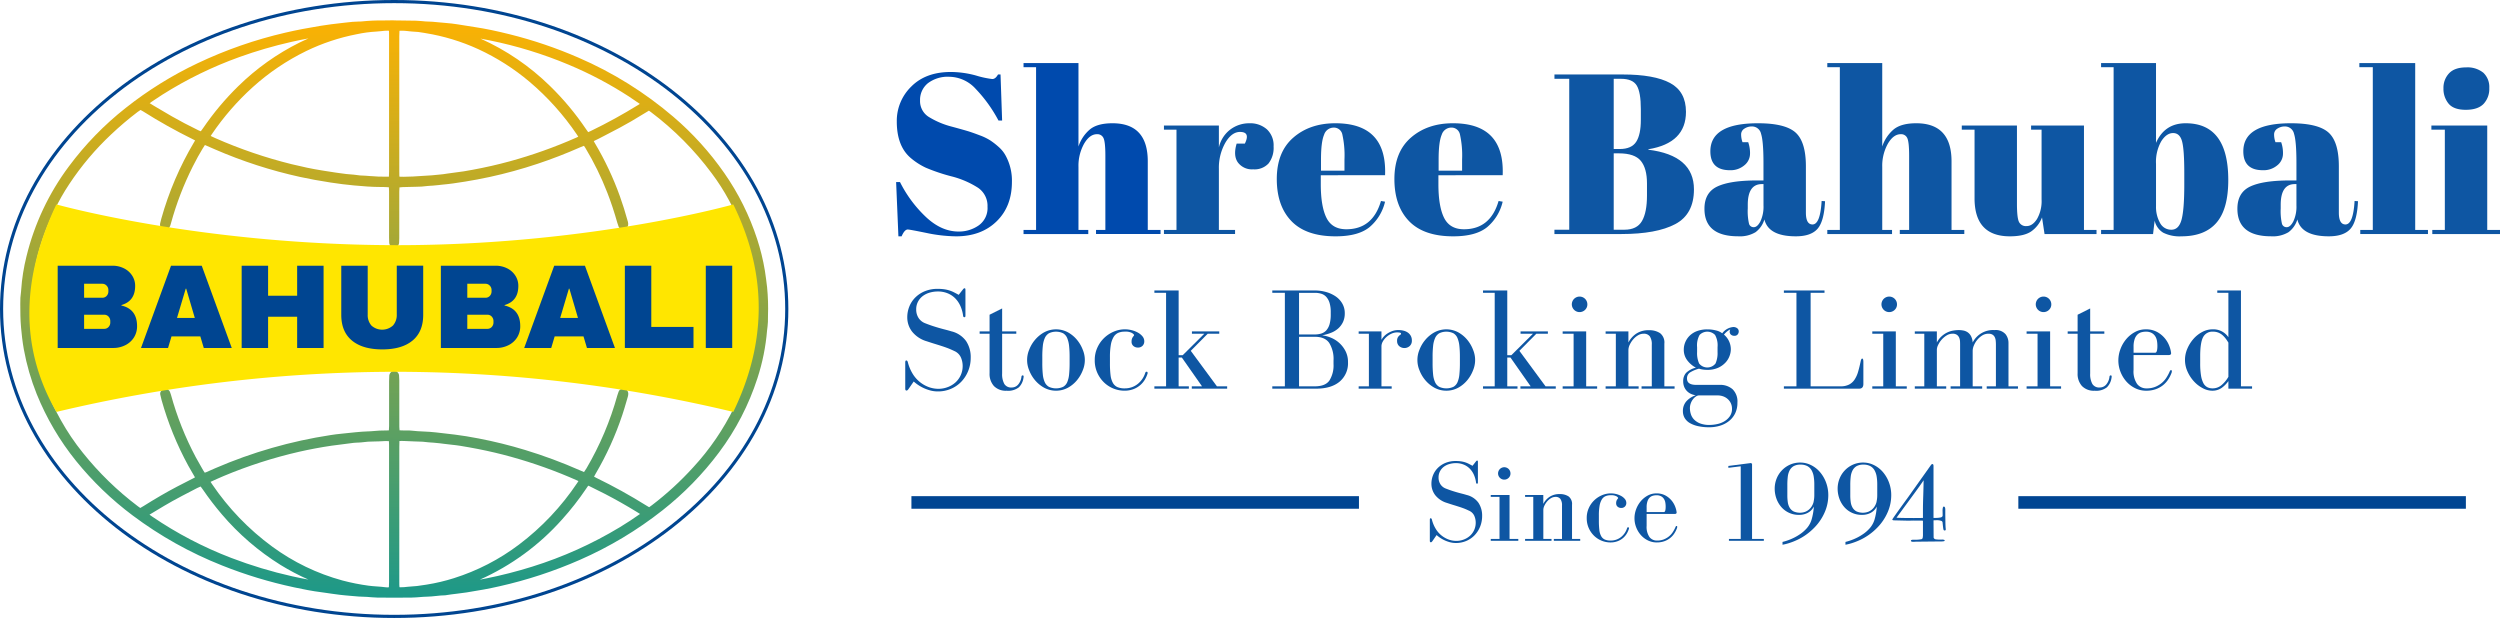 <svg xmlns="http://www.w3.org/2000/svg" xmlns:xlink="http://www.w3.org/1999/xlink" width="794.397" height="196.365" viewBox="0 0 794.397 196.365">
  <defs>
    <clipPath id="clip-path">
      <path id="Path_26400" data-name="Path 26400" d="M114.247,196.318c-.641-.049-1.286-.086-1.92-.192-3.174-.53-6.344-1.085-9.483-1.8a139.5,139.5,0,0,1-19.484-5.874,122.712,122.712,0,0,1-25.326-13.23c-.434-.3-.866-.6-1.282-.925a1.122,1.122,0,0,1-.3-.417.429.429,0,0,1,.021-.326,2.1,2.1,0,0,1,.927-.779c2.363-1.412,4.7-2.865,7.108-4.2,2.609-1.452,5.276-2.8,7.924-4.179.466-.243.959-.436,1.447-.631a.562.562,0,0,1,.643.156c.338.4.649.828.948,1.261a92.2,92.2,0,0,0,5.98,7.812,78.706,78.706,0,0,0,18.429,15.892,72.88,72.88,0,0,0,13.1,6.356c.491.181.974.388,1.448.607.069.032.074.2.109.308-.092.055-.189.16-.276.16h-.008m42.572-.07a.44.44,0,0,1-.257-.184.2.2,0,0,1,.1-.3c.374-.166.746-.34,1.129-.478a74.73,74.73,0,0,0,30.3-20.706,86.565,86.565,0,0,0,7.47-9.542c.164-.243.322-.49.49-.729.629-.9.881-.984,1.9-.492,1.687.816,3.366,1.648,5.03,2.509q5.15,2.668,10.09,5.713c.4.245.8.487,1.187.754.65.45.945.813.049,1.455-2.143,1.537-4.355,2.972-6.606,4.344a127.385,127.385,0,0,1-28.127,12.656,146,146,0,0,1-14.791,3.779c-2.063.419-4.146.746-6.222,1.1-.4.069-.816.078-1.325.122-.044,0-.125.008-.219.008a1.232,1.232,0,0,1-.2-.016m-24.185,1.58c-1.8-.254-3.619-.257-5.424-.5A66.976,66.976,0,0,1,96.1,184.714a81.413,81.413,0,0,1-19.313-20.04c-.232-.337-.453-.684-.664-1.035-.3-.5-.193-.857.382-1.121,1.437-.661,2.875-1.322,4.333-1.933a147.321,147.321,0,0,1,24.227-7.79q5.136-1.168,10.357-1.934c2.318-.344,4.652-.554,6.969-.9.462-.069.935-.067,1.4-.094a10,10,0,0,0,1.053-.057,41.674,41.674,0,0,1,5.614-.329c.762-.022,1.522-.095,2.284-.111a10.719,10.719,0,0,1,1.4.074.762.762,0,0,1,.639.732c.03.467.05.936.052,1.4.006,1.642,0,3.284,0,4.926v17.239q0,10.73,0,21.461c0,.644-.034,1.288-.067,1.931a.857.857,0,0,1-.564.616,2.925,2.925,0,0,1-.891.129,4.816,4.816,0,0,1-.677-.053m4.463,0a.947.947,0,0,1-.944-.869c-.032-.29-.054-.583-.06-.876-.01-.527-.006-1.055-.006-1.583V173.387q0-10.555,0-21.11c0-.644.006-1.29.041-1.934a.959.959,0,0,1,1.017-.987c.525-.03,1.054-.019,1.58,0,1.171.042,2.342.111,3.513.147a32.467,32.467,0,0,1,4.21.275c.461.074.936.053,1.4.093.7.06,1.4.125,2.1.207,1.28.15,2.554.347,3.837.464,1.929.175,3.833.518,5.733.856q5.36.954,10.644,2.291a152.081,152.081,0,0,1,21.293,7.186c.756.318,1.508.647,2.258.978.322.142.64.292.952.455a.732.732,0,0,1,.355,1.026c-.055.1-.111.207-.173.305-.125.2-.251.4-.383.59a81.554,81.554,0,0,1-18.756,19.856,69.028,69.028,0,0,1-21,10.823A60.436,60.436,0,0,1,146,196.971a48.031,48.031,0,0,1-5.93.686c-.467.013-.931.116-1.4.143-.356.021-.713.034-1.07.034-.17,0-.34,0-.51-.01M53.338,171.832a98.248,98.248,0,0,1-17.606-17.137A74.773,74.773,0,0,1,28.659,144.2a77.552,77.552,0,0,1-8.011-20.953c-.507-2.351-.869-4.723-1.156-7.112-.2-1.636-.242-3.272-.34-4.91-.112-1.876-.056-3.746,0-5.622a67.617,67.617,0,0,1,2.76-16.962,83.067,83.067,0,0,1,4.649-11.954A67.382,67.382,0,0,1,31.4,68.128a89.612,89.612,0,0,1,13.479-15.96A102.84,102.84,0,0,1,53.333,45,13.859,13.859,0,0,1,54.5,44.22a.679.679,0,0,1,.674-.017c.312.16.628.318.924.505a169.909,169.909,0,0,0,15.954,8.931c.315.155.623.325.926.5a.679.679,0,0,1,.245.919c-.162.312-.339.616-.52.917A98.9,98.9,0,0,0,62.427,79.993c-.143.506-.258,1.02-.376,1.533a.641.641,0,0,0,.469.66A.631.631,0,0,0,63.155,82a3.554,3.554,0,0,0,.425-1.145,98.146,98.146,0,0,1,6.994-18.183c.981-1.935,2.006-3.847,3.135-5.7.274-.45.556-.9.854-1.331a.813.813,0,0,1,1.084-.286c1.078.462,2.147.942,3.222,1.408a145.626,145.626,0,0,0,26.878,8.709c3.206.7,6.43,1.273,9.674,1.771,2.434.374,4.877.685,7.322.91a89.518,89.518,0,0,0,9.129.5c.586-.006,1.173.028,1.758.071a2.391,2.391,0,0,1,.679.168.642.642,0,0,1,.434.514c.055.523.088,1.051.09,1.577.008,2.522,0,5.044,0,7.566,0,2.4,0,4.81,0,7.215,0,.527.024,1.054.05,1.58a.567.567,0,0,0,.592.519.6.6,0,0,0,.551-.576c.029-.467.051-.936.052-1.4.005-2.229,0-4.458,0-6.687,0-2.7,0-5.4,0-8.094,0-.526.036-1.054.082-1.578a.824.824,0,0,1,.681-.713,10.554,10.554,0,0,1,1.222-.126c1.231-.042,2.462-.065,3.694-.092a30.822,30.822,0,0,0,4.211-.26c.518-.083,1.053-.063,1.579-.107.7-.058,1.4-.132,2.1-.2.35-.036.7-.09,1.048-.12,2.4-.2,4.766-.574,7.138-.954q3.906-.625,7.768-1.467a144.577,144.577,0,0,0,15.074-4.144c4.621-1.533,9.151-3.3,13.606-5.261a13.76,13.76,0,0,1,1.473-.556.575.575,0,0,1,.636.2c.244.328.483.662.694,1.011a93.023,93.023,0,0,1,7.038,14.351c1.238,3.167,2.29,6.4,3.213,9.67.11.393.256.777.4,1.161a.543.543,0,0,0,.615.211.622.622,0,0,0,.468-.474,1.786,1.786,0,0,0-.051-.691c-.748-2.711-1.57-5.4-2.526-8.047a95.837,95.837,0,0,0-7.767-16.526c-.06-.1-.116-.2-.175-.306-.8-1.389-.78-1.445.722-2.2.314-.157.637-.3.95-.459,2.237-1.161,4.482-2.308,6.706-3.495,2.691-1.435,5.312-2.994,7.9-4.6.449-.278.9-.548,1.356-.816a.867.867,0,0,1,.991.021c.242.165.488.326.721.5A96.707,96.707,0,0,1,237.17,64.7a69.982,69.982,0,0,1,5.584,8.739,76.341,76.341,0,0,1,7.932,22.092,73.846,73.846,0,0,1,1.045,8.368c.116,1.816.243,3.627.2,5.446-.021.878-.089,1.756-.141,2.633-.02.352-.064.7-.08,1.053a64.422,64.422,0,0,1-1.987,12.66,78.621,78.621,0,0,1-5.282,14.334,80.19,80.19,0,0,1-13.238,19.4A99.607,99.607,0,0,1,218,171.539c-.325.251-.655.5-1,.718a.916.916,0,0,1-1,.016c-.3-.174-.608-.353-.906-.539a169.515,169.515,0,0,0-15.845-8.767c-.421-.2-.822-.447-1.226-.682a.613.613,0,0,1-.156-.639c.241-.468.473-.942.741-1.394a96.27,96.27,0,0,0,8.41-18.542c.634-1.887,1.162-3.81,1.729-5.718a3.39,3.39,0,0,0,.1-.688.633.633,0,0,0-.539-.6.535.535,0,0,0-.582.288c-.143.382-.283.767-.393,1.16a97.447,97.447,0,0,1-9.91,23.409c-.3.5-.637.98-.976,1.457a.678.678,0,0,1-.787.23c-.544-.217-1.087-.438-1.623-.676a152.985,152.985,0,0,0-17.3-6.414,142.806,142.806,0,0,0-14.662-3.63c-2.472-.475-4.956-.893-7.458-1.206-2.034-.255-4.074-.463-6.107-.711-2.509-.305-5.037-.233-7.542-.54A14.086,14.086,0,0,0,139.2,148c-.289,0-.577,0-.865,0-.469-.011-.938-.023-1.406-.052a.8.8,0,0,1-.731-.649,12.35,12.35,0,0,1-.106-1.4c-.013-1.583-.005-3.167-.005-4.751q0-5.015,0-10.03c0-.526-.035-1.053-.08-1.577a.543.543,0,0,0-.809-.37.677.677,0,0,0-.29.4c-.05.582-.065,1.17-.066,1.755q-.007,7.126-.006,14.253c0,.584-.047,1.168-.093,1.751a.754.754,0,0,1-.58.591,5.076,5.076,0,0,1-.7.068,48.923,48.923,0,0,0-5.269.256c-.465.051-.937.053-1.406.068-1.172.037-2.337.15-3.505.253-1.577.138-3.145.345-4.72.491-1.049.1-2.1.238-3.137.4A147.183,147.183,0,0,0,79.039,159.91c-.967.42-1.93.853-2.9,1.271a8.691,8.691,0,0,1-.827.29.6.6,0,0,1-.642-.186,6.439,6.439,0,0,1-.711-1c-.82-1.421-1.649-2.839-2.426-4.285a97.5,97.5,0,0,1-7.972-20.053,5.948,5.948,0,0,0-.282-.824c-.184-.414-.747-.359-1.06-.083a.4.4,0,0,0-.125.309c.12.572.247,1.143.405,1.7a98.6,98.6,0,0,0,8.39,20.639c.647,1.183,1.352,2.333,2.019,3.505a3.088,3.088,0,0,1,.336.8.563.563,0,0,1-.151.468,4.882,4.882,0,0,1-.88.564c-1.771.914-3.557,1.8-5.321,2.726-3.636,1.909-7.169,4-10.645,6.182-.76.478-1.141.716-1.488.716-.372,0-.706-.273-1.423-.82M195.622,51.863a86.162,86.162,0,0,0-11.371-13.618A73.745,73.745,0,0,0,158.5,21.787c-.6-.224-1.192-.478-1.778-.739a.345.345,0,0,1-.109-.3c.016-.084.143-.147.248-.245.73.089,1.49.144,2.236.279,2.305.414,4.611.833,6.906,1.3a133.678,133.678,0,0,1,25.325,7.8,121.359,121.359,0,0,1,19.263,10.166c1.18.767,2.335,1.572,3.492,2.372a2.76,2.76,0,0,1,.64.591c.081.108.044.332.009.491a.521.521,0,0,1-.217.263c-.335.236-.675.468-1.024.683A167.613,167.613,0,0,1,198.7,52.58c-.053.026-.107.048-.16.073a4.625,4.625,0,0,1-1.545.6c-.444,0-.707-.4-1.373-1.388M73.979,52.982a7.2,7.2,0,0,1-1.141-.44c-2.9-1.408-5.756-2.9-8.552-4.5-2.034-1.164-4.042-2.371-6.058-3.566-.453-.269-.9-.556-1.33-.855-.571-.393-.56-.792.032-1.244q.489-.373,1-.715c1.12-.748,2.234-1.508,3.372-2.23A125.541,125.541,0,0,1,85.882,27.428a141.541,141.541,0,0,1,16.678-4.868c3.08-.705,6.191-1.266,9.308-1.785.75-.125,1.506-.217,2.262-.294.137-.014.289.113.434.175-.061.148-.076.312-.151.346-.477.218-.959.427-1.452.6a68.735,68.735,0,0,0-7.107,3.028A75.1,75.1,0,0,0,86.6,38.34,86.643,86.643,0,0,0,75.555,51.525c-.3.434-.613.856-.936,1.271a.561.561,0,0,1-.453.214.689.689,0,0,1-.188-.027m63.538,14.4c-1.112-.03-1.366-.258-1.411-1.322-.025-.585-.018-1.172-.018-1.759q0-10.554,0-21.109,0-10.73,0-21.461c0-.644.025-1.289.071-1.931a.88.88,0,0,1,.808-.792,15.032,15.032,0,0,1,2.983.1,12.162,12.162,0,0,0,1.4.148,26.441,26.441,0,0,1,4.187.49,66.2,66.2,0,0,1,17.1,5.2,72.574,72.574,0,0,1,16.422,10.442,83.491,83.491,0,0,1,15.342,17.1c1.057,1.549.9,1.7-.666,2.394a152.006,152.006,0,0,1-21.337,7.593q-5.853,1.594-11.817,2.686c-1.84.337-3.684.679-5.552.87-1.28.131-2.551.358-3.826.538-.29.041-.583.064-.874.093l-2.622.258c-.058.005-.116.018-.175.021-2.988.14-5.968.464-8.963.464q-.523,0-1.047-.014m-9.4-.189c-.641-.065-1.283-.12-1.927-.145a19.8,19.8,0,0,1-3.15-.269,3.4,3.4,0,0,0-.523-.061c-1.935-.085-3.841-.4-5.756-.665-1.566-.216-3.122-.482-4.683-.733-3.183-.511-6.329-1.193-9.455-1.961a148.965,148.965,0,0,1-24.409-8.336q-.884-.388-1.746-.826a.66.66,0,0,1-.333-1.009c.174-.305.355-.607.553-.9a83.519,83.519,0,0,1,13.123-15.09A73.828,73.828,0,0,1,107.088,25.53a66.141,66.141,0,0,1,16.291-5.418,40.749,40.749,0,0,1,6.436-.863c.817-.026,1.631-.171,2.448-.241a12.244,12.244,0,0,1,1.23-.028c.99.014,1.286.285,1.325,1.221.02.468.017.938.017,1.407q0,2.726,0,5.452V43.239q0,10.727,0,21.454c0,.644-.027,1.289-.063,1.932a.85.85,0,0,1-.681.709,2.722,2.722,0,0,1-.349.037c-.39,0-.78,0-1.17,0a44.209,44.209,0,0,1-4.452-.176M125.251,18.04a3.862,3.862,0,0,1-.527.029,47.231,47.231,0,0,0-5.781.469c-2.268.242-4.535.537-6.792.9-3.7.6-7.383,1.293-11.035,2.144a135.689,135.689,0,0,0-27.67,9.638A117.036,117.036,0,0,0,50.781,45.3,96.44,96.44,0,0,0,32.92,63.665,77.693,77.693,0,0,0,19.582,91.941a60.089,60.089,0,0,0-1.639,10.4,5.954,5.954,0,0,1-.065.7,21.926,21.926,0,0,0-.225,3.859c0,2.462.021,4.918.245,7.379.208,2.279.462,4.551.869,6.8A72.278,72.278,0,0,0,22.8,135.068a82.581,82.581,0,0,0,12.352,21,99.212,99.212,0,0,0,17.829,17.163,121.243,121.243,0,0,0,28.166,15.75,139.889,139.889,0,0,0,22.679,6.889c2.919.626,5.85,1.214,8.819,1.578.988.121,1.97.292,2.957.422,1.452.191,2.9.418,4.36.536,2.278.185,4.55.468,6.84.479.351,0,.7.061,1.052.084.818.053,1.638.14,2.457.144q5.191.024,10.382,0c.644,0,1.288-.054,1.932-.094,1.053-.066,2.105-.191,3.159-.2,1.94-.02,3.847-.427,5.786-.439,2.253-.382,4.532-.569,6.791-.917,3.476-.536,6.934-1.16,10.359-1.94a138.43,138.43,0,0,0,25.346-8.331A118.879,118.879,0,0,0,220.1,171.582a97.034,97.034,0,0,0,17.773-18.2,79.417,79.417,0,0,0,12.071-23.322,65.644,65.644,0,0,0,3.01-14.954c.026-.351.093-.7.128-1.047.052-.525.129-1.05.133-1.576a85.328,85.328,0,0,0-.254-10.9c-.21-1.745-.415-3.486-.7-5.222a67.979,67.979,0,0,0-2.421-9.89,78.757,78.757,0,0,0-10.312-20.7,93.249,93.249,0,0,0-16.019-17.692,117.47,117.47,0,0,0-29.9-18.634A137.125,137.125,0,0,0,172,22.094c-3.635-.913-7.3-1.726-11.008-2.283-1.911-.287-3.814-.627-5.726-.91-1.159-.171-2.323-.322-3.491-.4-2.1-.147-4.2-.465-6.311-.476-.351,0-.7-.067-1.051-.094-.7-.053-1.4-.128-2.1-.141-2.287-.044-4.575-.063-7.018-.093-3.244.1-6.651-.073-10.039.346" transform="translate(-17.654 -17.694)" fill="none"/>
    </clipPath>
    <linearGradient id="linear-gradient" x1="-0.036" y1="1.047" x2="-0.034" y2="1.047" gradientUnits="objectBoundingBox">
      <stop offset="0" stop-color="#18988b"/>
      <stop offset="1" stop-color="#ffb200"/>
    </linearGradient>
    <clipPath id="clip-path-2">
      <path id="Path_26405" data-name="Path 26405" d="M102.026,192.313a139.206,139.206,0,0,1-19.344-5.831,122.3,122.3,0,0,1-25.12-13.121c-.258-.177-.575-.4-.9-.636.022-.013.163-.094.212-.124q.933-.557,1.863-1.12c1.7-1.027,3.461-2.089,5.219-3.067,1.96-1.091,3.995-2.144,5.962-3.161q.971-.5,1.938-1.006c.333-.173.688-.321,1.063-.472.213.268.435.572.686.937a92.545,92.545,0,0,0,6.045,7.9A80.1,80.1,0,0,0,98.313,188.7a73.778,73.778,0,0,0,8.852,4.653c-1.786-.327-3.465-.661-5.14-1.04m85.778-18.1a88.017,88.017,0,0,0,7.557-9.653l.189-.283c.1-.145.192-.29.292-.433.121-.173.2-.275.253-.334a3.93,3.93,0,0,1,.389.168c1.926.932,3.516,1.726,5.006,2.5,3.276,1.7,6.65,3.608,10.027,5.678l.119.074c.317.194.618.378.907.573-1.923,1.373-4.018,2.747-6.4,4.2a127.03,127.03,0,0,1-27.907,12.556,143.8,143.8,0,0,1-14.689,3.753c-.63.128-1.269.248-1.908.364A77.022,77.022,0,0,0,187.8,174.217M131.735,195.8c-.949-.134-1.9-.2-2.822-.266-.861-.06-1.751-.122-2.607-.24a67.018,67.018,0,0,1-8.312-1.65A67.834,67.834,0,0,1,95.65,182.864a80.849,80.849,0,0,1-19.076-19.8c-.169-.246-.336-.5-.5-.767,1.346-.619,2.733-1.254,4.111-1.83a147.033,147.033,0,0,1,24.062-7.737c3.3-.751,6.762-1.4,10.283-1.92,1.135-.168,2.3-.307,3.427-.442,1.16-.138,2.36-.282,3.543-.459a8.269,8.269,0,0,1,.887-.065c.142-.006.284-.012.425-.02.108-.006.216-.008.325-.01a5.6,5.6,0,0,0,.836-.058,29.636,29.636,0,0,1,4.3-.289c.393-.008.786-.015,1.179-.027.375-.011.748-.033,1.109-.055.4-.025.784-.048,1.166-.056h.147c.264,0,.553.015.878.045.025.423.037.807.039,1.169q.007,1.808,0,3.617v23.385q0,8.31,0,16.619c0,.538-.025,1.088-.053,1.626a2.054,2.054,0,0,1-.467.049,3.8,3.8,0,0,1-.538-.043m4.372-.013c-.029-.272-.047-.522-.051-.763-.008-.4-.007-.807-.006-1.211V167.422q0-8.092,0-16.184c0-.6,0-1.251.039-1.88a.313.313,0,0,1,0-.033.663.663,0,0,1,.071-.007c.2-.012.412-.017.649-.017.3,0,.606.009.839.017.528.019,1.055.044,1.582.068.633.029,1.288.06,1.937.08l.585.016a26.342,26.342,0,0,1,3.5.246,7.684,7.684,0,0,0,.978.077c.176.006.342.012.5.026.573.049,1.325.116,2.068.2.468.055.935.116,1.4.178.8.105,1.631.214,2.46.289,1.843.168,3.714.5,5.523.823l.125.022c3.632.647,7.189,1.412,10.571,2.276a151.748,151.748,0,0,1,21.153,7.138c.772.325,1.531.657,2.242.97.251.111.48.219.7.327l-.006.009c-.119.19-.24.378-.365.563a80.977,80.977,0,0,1-18.525,19.615,68.4,68.4,0,0,1-20.692,10.669,59.279,59.279,0,0,1-8.566,2.028l-.49.076a42.489,42.489,0,0,1-5.315.6,8.328,8.328,0,0,0-.86.082c-.2.027-.391.052-.569.062-.378.022-.709.032-1.011.032-.154,0-.307,0-.461-.009M53.036,170.1l-.131-.1a97.761,97.761,0,0,1-17.428-16.962,73.513,73.513,0,0,1-6.979-10.35A76.054,76.054,0,0,1,20.588,122c-.452-2.1-.825-4.394-1.142-7.021-.141-1.171-.2-2.382-.263-3.551-.023-.433-.045-.866-.071-1.3-.108-1.791-.055-3.63-.006-5.411l0-.123a66.153,66.153,0,0,1,2.721-16.711,80.629,80.629,0,0,1,4.6-11.809A66.1,66.1,0,0,1,31.2,67.64,89.071,89.071,0,0,1,44.529,51.858a102.614,102.614,0,0,1,8.369-7.1c.271-.205.575-.412.926-.631.248.127.483.249.695.383A171.756,171.756,0,0,0,70.568,53.5c.186.091.377.192.589.311-.12.218-.244.428-.355.613A100.445,100.445,0,0,0,60.423,78.68c-.139.492-.252.986-.361,1.465l-.027.119A1.635,1.635,0,0,0,61.174,82.1a1.521,1.521,0,0,0,.463.071,1.612,1.612,0,0,0,1.3-.639,3.727,3.727,0,0,0,.517-1.257c.017-.064.033-.128.052-.192a97.657,97.657,0,0,1,6.921-18c1.133-2.234,2.117-4.024,3.1-5.633.283-.463.524-.842.759-1.187.586.251,1.17.508,1.754.765q.7.306,1.395.61a147.3,147.3,0,0,0,27.062,8.768c3,.655,6.185,1.238,9.736,1.783,2.6.4,5.018.7,7.383.918,2.762.254,5.708.5,8.684.5.182,0,.365,0,.547,0h.126c.523,0,1.053.033,1.549.069a1.066,1.066,0,0,1,.213.043c.038.427.058.836.059,1.22q.01,2.785,0,5.569v4.128q0,2.542,0,5.082c0,.517.021,1.025.051,1.629a1.573,1.573,0,0,0,1.558,1.472c.035,0,.07,0,.1,0a1.592,1.592,0,0,0,1.481-1.514c.025-.4.053-.923.054-1.464q.006-2.467,0-4.934v-3.87q0-2.988,0-5.976c0-.388.021-.8.064-1.326a8.976,8.976,0,0,1,.952-.093c.977-.033,1.974-.055,2.938-.076l1.209-.026a28.063,28.063,0,0,0,3.882-.262,7.1,7.1,0,0,1,.851-.064c.211-.007.428-.016.653-.034.633-.053,1.271-.118,1.887-.181l.229-.023c.16-.016.319-.036.478-.056.184-.023.368-.047.553-.062,2.339-.2,4.556-.539,7.212-.963,2.5-.4,5.135-.9,7.821-1.476a146.316,146.316,0,0,0,15.178-4.173c4.5-1.492,9.105-3.273,13.693-5.3.381-.167.738-.307,1.086-.425.158.218.315.447.457.681a92.556,92.556,0,0,1,6.962,14.2c1.163,2.976,2.2,6.109,3.182,9.577.112.4.252.776.387,1.142l.035.094a1.54,1.54,0,0,0,1.884.81,1.592,1.592,0,0,0,1.131-1.286,2.757,2.757,0,0,0-.078-1.091c-.836-3.026-1.67-5.683-2.55-8.121a97.274,97.274,0,0,0-7.848-16.7c-.034-.057-.066-.114-.1-.172l-.068-.12c-.081-.141-.194-.338-.279-.5.179-.1.415-.218.581-.3.132-.066.266-.129.4-.191.189-.089.379-.179.564-.274q.893-.464,1.788-.925c1.618-.836,3.291-1.7,4.928-2.575,2.368-1.263,4.9-2.735,7.961-4.632.392-.243.819-.5,1.3-.785l.115.078c.182.123.354.239.512.359A96.293,96.293,0,0,1,235.323,64.25a68.371,68.371,0,0,1,5.505,8.613,75.122,75.122,0,0,1,7.833,21.8,72.674,72.674,0,0,1,1.031,8.255l.021.326c.106,1.656.217,3.367.177,5.033-.015.631-.056,1.283-.1,1.913q-.021.342-.042.684c-.009.151-.023.3-.036.453-.018.2-.036.408-.046.612a63.248,63.248,0,0,1-1.959,12.463,77.58,77.58,0,0,1-5.217,14.151,78.965,78.965,0,0,1-13.077,19.155,98,98,0,0,1-13.074,12c-.243.188-.561.429-.9.65-.3-.17-.588-.342-.862-.513a171.381,171.381,0,0,0-15.938-8.818c-.236-.114-.47-.245-.711-.385.163-.32.322-.625.5-.918a97.812,97.812,0,0,0,8.5-18.734c.468-1.4.884-2.824,1.286-4.206q.225-.773.454-1.546a4.048,4.048,0,0,0,.136-.858l0-.035a1.611,1.611,0,0,0-1.309-1.657,1.463,1.463,0,0,0-.326-.036,1.528,1.528,0,0,0-1.423.948c-.137.366-.294.794-.419,1.241a96.963,96.963,0,0,1-9.808,23.17c-.233.394-.5.774-.774,1.168-.416-.167-.881-.358-1.342-.563a154.539,154.539,0,0,0-17.41-6.456,144.346,144.346,0,0,0-14.765-3.655c-2.755-.53-5.215-.928-7.522-1.217-1.1-.138-2.225-.265-3.31-.387-.934-.105-1.868-.211-2.8-.324-1.29-.157-2.587-.217-3.841-.275-1.221-.056-2.483-.115-3.7-.264a12.414,12.414,0,0,0-1.526-.075l-.74,0c-.156,0-.313,0-.469,0-.411-.01-.8-.02-1.192-.04a10.446,10.446,0,0,1-.072-1.064c-.009-1.152-.008-2.327-.007-3.463v-3.827q0-3.743,0-7.485c0-.611-.045-1.207-.083-1.66a1.536,1.536,0,0,0-1.548-1.366,1.435,1.435,0,0,0-.846.27,1.642,1.642,0,0,0-.7,1.126c-.047.55-.069,1.135-.07,1.838q0,3.088,0,6.176,0,4.039,0,8.077c0,.458-.031.926-.067,1.386a2.56,2.56,0,0,1-.31.024,49.753,49.753,0,0,0-5.368.262c-.331.036-.677.045-1.042.054l-.288.008c-1.062.033-2.123.128-3.149.219l-.412.037c-.848.075-1.7.169-2.528.261-.721.08-1.467.163-2.2.231-.962.089-2.009.222-3.2.406A148.866,148.866,0,0,0,77.6,157.951q-.653.284-1.3.572c-.53.234-1.059.468-1.591.7-.146.063-.306.118-.475.173a5.45,5.45,0,0,1-.44-.651l-.351-.607c-.689-1.192-1.4-2.424-2.061-3.65a97.028,97.028,0,0,1-7.889-19.847,7.015,7.015,0,0,0-.332-.963,1.515,1.515,0,0,0-1.41-.895,1.883,1.883,0,0,0-1.229.468,1.374,1.374,0,0,0-.442,1.266c.111.53.247,1.154.421,1.771a100.063,100.063,0,0,0,8.475,20.848c.4.726.818,1.445,1.226,2.141.269.459.538.917.8,1.379.044.078.082.15.114.218-.118.075-.25.15-.4.227q-1.083.558-2.17,1.108c-1.036.527-2.108,1.071-3.158,1.622-3.33,1.749-6.834,3.784-10.712,6.221a8.984,8.984,0,0,1-.94.549,7.713,7.713,0,0,1-.7-.5M195.455,50.326l-.043-.064a87.511,87.511,0,0,0-11.5-13.776,75.809,75.809,0,0,0-22.077-15.035c.978.184,1.952.372,2.93.569A133.3,133.3,0,0,1,189.9,29.76,120.963,120.963,0,0,1,209,39.843c1.039.676,2.082,1.4,3.091,2.095l.375.259c-.173.117-.356.238-.544.354-4.864,3-9.809,5.717-14.7,8.089l-.054.024-.1.048-.2.1c-.293.141-.615.3-.8.366-.144-.17-.377-.514-.6-.848M72.237,50.6c-3.077-1.495-5.855-2.955-8.493-4.464-1.584-.907-3.184-1.858-4.73-2.777L57.7,42.579c-.313-.186-.633-.388-.971-.613.237-.175.477-.344.719-.505l.794-.532c.836-.561,1.7-1.141,2.559-1.686A125.167,125.167,0,0,1,85.184,27.331,141.422,141.422,0,0,1,101.743,22.5c1.849-.423,3.706-.792,5.431-1.109q-1.411.622-2.8,1.308A76.466,76.466,0,0,0,84.863,36.583,87.979,87.979,0,0,0,73.689,49.92c-.205.3-.436.617-.717.984a6.21,6.21,0,0,1-.735-.3M136.5,65.346a3.574,3.574,0,0,1-.409-.03,3.084,3.084,0,0,1-.028-.333c-.02-.46-.019-.918-.018-1.4V37.371q0-8.336,0-16.673c0-.57.021-1.152.059-1.732.238-.017.488-.026.743-.026a16.676,16.676,0,0,1,1.941.13c.13.015.26.034.389.052a7.994,7.994,0,0,0,1.123.1,21.41,21.41,0,0,1,3.47.386l.558.092a65.486,65.486,0,0,1,16.838,5.117,71.913,71.913,0,0,1,16.2,10.3,82.967,82.967,0,0,1,15.158,16.891c.2.29.32.485.394.616-.2.1-.476.225-.637.3a151.568,151.568,0,0,1-21.2,7.542c-3.838,1.046-7.786,1.943-11.734,2.667l-.124.023c-1.752.321-3.563.653-5.349.836-.881.09-1.761.225-2.611.355-.418.064-.835.129-1.253.188-.2.028-.407.048-.625.068l-2.83.278c-.04,0-.08.009-.12.015l-.02,0c-1.086.051-2.183.127-3.244.2-1.857.129-3.777.261-5.654.261h0c-.348,0-.692,0-1.021-.013m-9.326-.184c-.54-.055-1.255-.121-1.989-.149L124.87,65a16.772,16.772,0,0,1-2.673-.239,4.528,4.528,0,0,0-.676-.08c-1.527-.067-3.085-.29-4.593-.5q-.535-.077-1.07-.151c-1.178-.162-2.376-.357-3.534-.546L111.2,63.3c-2.836-.455-5.9-1.091-9.375-1.945a148.634,148.634,0,0,1-24.245-8.28c-.492-.217-.983-.446-1.46-.684.128-.215.244-.4.358-.566A82.992,82.992,0,0,1,89.442,36.912a73.231,73.231,0,0,1,17.043-11.518,65.381,65.381,0,0,1,16.045-5.336,39.72,39.72,0,0,1,6.278-.845c.544-.018,1.074-.082,1.587-.143.316-.039.615-.075.914-.1.222-.019.469-.028.775-.028.118,0,.237,0,.355,0a2.343,2.343,0,0,1,.317.021,2.111,2.111,0,0,1,.021.241c.017.384.017.769.017,1.176v.189q0,2,0,4.009V46.987q0,8.334,0,16.667c0,.491-.016,1.026-.05,1.671a.37.37,0,0,1-.047,0q-.586,0-1.17,0a43.156,43.156,0,0,1-4.346-.171m7.041-49.51c-1.014.031-2.026.036-3.1.04a59.184,59.184,0,0,0-7.032.313,2.738,2.738,0,0,1-.345.022H123.7l-.309,0a37.389,37.389,0,0,0-4.352.336c-.414.049-.829.1-1.243.141-2.382.254-4.684.559-6.845.907-4,.643-7.632,1.349-11.1,2.157a137.392,137.392,0,0,0-27.874,9.709,118.666,118.666,0,0,0-22.855,14.2A97.988,97.988,0,0,0,31.073,62.032a79.122,79.122,0,0,0-13.5,28.639A60.586,60.586,0,0,0,15.9,101.245l0,.064a4.56,4.56,0,0,1-.047.518,22.315,22.315,0,0,0-.241,3.943v.091c0,2.37.015,4.9.25,7.472.174,1.9.431,4.408.88,6.882A73.63,73.63,0,0,0,20.83,134.4a84.052,84.052,0,0,0,12.5,21.252A100.831,100.831,0,0,0,51.338,172.99a122.885,122.885,0,0,0,28.4,15.881,141.574,141.574,0,0,0,22.842,6.938c2.828.607,5.865,1.22,8.907,1.593.528.064,1.07.146,1.594.225.451.068.9.136,1.354.2.355.046.709.1,1.064.144,1.09.151,2.217.306,3.345.4.6.049,1.2.1,1.8.16,1.665.154,3.387.313,5.114.322.165,0,.349.02.545.041.149.016.3.031.447.041.231.015.462.033.692.051.593.046,1.2.093,1.826.1q2.4.011,4.807.01,2.791,0,5.583-.009c.557,0,1.108-.038,1.64-.073l.352-.023c.367-.023.734-.053,1.1-.083.694-.057,1.35-.11,2.007-.117,1.011-.01,2.006-.12,2.967-.226a27.686,27.686,0,0,1,2.815-.214h.081l.08-.013c1.21-.205,2.459-.356,3.668-.5,1.017-.124,2.069-.251,3.108-.411,3.854-.594,7.266-1.233,10.429-1.954a140.082,140.082,0,0,0,25.528-8.393,120.493,120.493,0,0,0,26.249-15.736,98.587,98.587,0,0,0,17.955-18.393,80.838,80.838,0,0,0,12.22-23.616,66.242,66.242,0,0,0,3.054-15.181c.012-.164.037-.337.062-.521.024-.167.047-.335.063-.5.013-.128.027-.255.041-.383a12.256,12.256,0,0,0,.1-1.284c0-.649.014-1.3.023-1.945a67.988,67.988,0,0,0-.284-9.077l-.035-.287c-.2-1.63-.4-3.315-.668-4.976a68.51,68.51,0,0,0-2.456-10.036,80.2,80.2,0,0,0-10.44-20.968,94.816,94.816,0,0,0-16.19-17.883,119.132,119.132,0,0,0-30.149-18.793,138.867,138.867,0,0,0-21.772-7.4c-4.3-1.078-7.823-1.81-11.1-2.3-.911-.136-1.838-.289-2.735-.436-.98-.16-1.992-.326-2.994-.474-.97-.143-2.253-.32-3.568-.411-.739-.052-1.5-.127-2.227-.2-1.349-.134-2.744-.272-4.149-.279a5.183,5.183,0,0,1-.538-.045c-.147-.018-.3-.035-.443-.046-.187-.014-.373-.03-.56-.045-.519-.044-1.057-.089-1.6-.1-1.647-.031-3.273-.05-4.995-.069l-2.03-.025Z" transform="translate(-15.612 -15.652)" fill="none"/>
    </clipPath>
    <linearGradient id="linear-gradient-2" x1="0.499" y1="1.017" x2="0.501" y2="-0.001" gradientUnits="objectBoundingBox">
      <stop offset="0" stop-color="#18988b"/>
      <stop offset="1" stop-color="#fcb202"/>
      <stop offset="1" stop-color="#ffb200"/>
    </linearGradient>
  </defs>
  <g id="Logo" transform="translate(-0.899 -0.899)">
    <g id="Group_9358" data-name="Group 9358" transform="translate(8.348 8.368)">
      <g id="Group_9357" data-name="Group 9357" clip-path="url(#clip-path)">
        <rect id="Rectangle_11061" data-name="Rectangle 11061" width="236.055" height="181.907" transform="translate(-0.313 -0.072) rotate(-0.098)" fill="url(#linear-gradient)"/>
      </g>
    </g>
    <g id="Group_9360" data-name="Group 9360" transform="translate(1.399 1.399)">
      <g id="Group_9367" data-name="Group 9367">
        <path id="Path_26401" data-name="Path 26401" d="M253.006,101.182c0,53.95-55.854,97.684-124.752,97.684S3.5,155.132,3.5,101.182,59.355,3.5,128.254,3.5,253.006,47.233,253.006,101.182Z" transform="translate(-3.5 -3.5)" fill="none" stroke="#004591" stroke-miterlimit="69.22" stroke-width="1"/>
        <path id="Path_26402" data-name="Path 26402" d="M256.969,201.6c.194-.009.389-.008.587,0v-40.3a8.5,8.5,0,0,1-1.833-.148v40.564c.415-.053.832-.09,1.247-.109" transform="translate(-131.885 -83.743)" fill="#fce581"/>
        <path id="Path_26403" data-name="Path 26403" d="M104.171,201.663a4.854,4.854,0,0,1,.77-.182l.7-.115a105.183,105.183,0,0,1-.187-51.784,9.327,9.327,0,0,1-1.844-.256,107.561,107.561,0,0,0,.228,52.453c.111-.039.223-.079.335-.116" transform="translate(-52.862 -77.728)" fill="#fce581"/>
        <path id="Path_26404" data-name="Path 26404" d="M404.276,201.219c.476.061.947.143,1.409.249.136.031.272.069.407.108a105.977,105.977,0,0,0,3.3-26.438c0-8.925-4.592-25.812-5.034-25.752a105.195,105.195,0,0,1-.085,51.834" transform="translate(-207.502 -77.758)" fill="#fce581"/>
      </g>
    </g>
    <g id="Group_9362" data-name="Group 9362" transform="translate(7.345 7.365)">
      <g id="Group_9361" data-name="Group 9361" clip-path="url(#clip-path-2)">
        <rect id="Rectangle_11063" data-name="Rectangle 11063" width="237.984" height="183.837" transform="translate(-0.315 0.001) rotate(-0.098)" fill="url(#linear-gradient-2)"/>
      </g>
    </g>
    <g id="Group_9364" data-name="Group 9364" transform="translate(10.237 20.943)">
      <g id="Group_9366" data-name="Group 9366" transform="translate(0)">
        <path id="Path_26406" data-name="Path 26406" d="M245.173,134.775h0s-43.785,12.472-103.5,12.939c-1.4.011-3.076.018-5.178.007-61.481-.293-106.418-12.946-106.42-12.947-11.1,23.369-11.773,45.435,0,65.943a466.689,466.689,0,0,1,106.148-12.752h3.419a462.785,462.785,0,0,1,105.527,12.751c10.1-20.883,11.427-42.72,0-65.943" transform="translate(-21.501 -89.865)" fill="#ffe600" fill-rule="evenodd"/>
        <path id="Path_26407" data-name="Path 26407" d="M60.84,175.266a6.511,6.511,0,0,1,2.621,2.3,5.912,5.912,0,0,1,.969,3.305q0,4.825-4.369,6.078v.152q4.976,1.14,4.977,6.535a6.6,6.6,0,0,1-1.007,3.628,6.809,6.809,0,0,1-2.754,2.451,8.456,8.456,0,0,1-3.837.874H39.813V174.449h17.4a8.076,8.076,0,0,1,3.628.817M48.209,184.63h5.774a1.82,1.82,0,0,0,1.387-.589,2.062,2.062,0,0,0,.55-1.463v-.38a1.974,1.974,0,0,0-.57-1.424,1.836,1.836,0,0,0-1.367-.589H48.209Zm0,9.878h6.382a1.816,1.816,0,0,0,1.387-.589,2.057,2.057,0,0,0,.551-1.463v-.38a2.06,2.06,0,0,0-.551-1.463,1.82,1.82,0,0,0-1.387-.589H48.209Z" transform="translate(-30.822 -110.06)" fill="#004591"/>
        <path id="Path_26408" data-name="Path 26408" d="M113.689,200.586l-1.1-3.685h-9.155l-1.1,3.685H93.744l9.535-26.137h9.763l9.536,26.137Zm-8.51-9.535h5.66l-2.735-9.308h-.152Z" transform="translate(-58.274 -110.06)" fill="#004591"/>
        <path id="Path_26409" data-name="Path 26409" d="M176.521,200.586V190.67H167.29v9.915h-8.4V174.448h8.4v9.536h9.231v-9.536h8.4v26.137Z" transform="translate(-91.437 -110.059)" fill="#004591"/>
        <path id="Path_26410" data-name="Path 26410" d="M245.989,198.23q-3.382,2.812-9.611,2.811t-9.63-2.811q-3.4-2.811-3.4-8.168V174.448h8.4v15.5a5.059,5.059,0,0,0,1.178,3.514,5.112,5.112,0,0,0,6.857-.019,5.026,5.026,0,0,0,1.2-3.5v-15.5h8.4v15.614q0,5.357-3.381,8.168" transform="translate(-124.244 -110.059)" fill="#004591"/>
        <path id="Path_26411" data-name="Path 26411" d="M308.827,175.266a6.51,6.51,0,0,1,2.621,2.3,5.912,5.912,0,0,1,.969,3.305q0,4.825-4.369,6.078v.152q4.976,1.14,4.977,6.535a6.6,6.6,0,0,1-1.007,3.628,6.81,6.81,0,0,1-2.754,2.451,8.457,8.457,0,0,1-3.837.874H287.8V174.449h17.4a8.076,8.076,0,0,1,3.628.817M296.2,184.63h5.774a1.82,1.82,0,0,0,1.387-.589,2.062,2.062,0,0,0,.55-1.463v-.38a1.974,1.974,0,0,0-.57-1.424,1.836,1.836,0,0,0-1.367-.589H296.2Zm0,9.878h6.382a1.816,1.816,0,0,0,1.386-.589,2.057,2.057,0,0,0,.551-1.463v-.38a2.06,2.06,0,0,0-.551-1.463,1.82,1.82,0,0,0-1.386-.589H296.2Z" transform="translate(-157.052 -110.06)" fill="#004591"/>
        <path id="Path_26412" data-name="Path 26412" d="M361.676,200.586l-1.1-3.685h-9.155l-1.1,3.685h-8.585l9.535-26.137h9.763l9.536,26.137Zm-8.51-9.535h5.66l-2.735-9.308h-.152Z" transform="translate(-184.504 -110.06)" fill="#004591"/>
        <path id="Path_26413" data-name="Path 26413" d="M406.881,174.449h8.4V193.9h13.411v6.686H406.881Z" transform="translate(-217.666 -110.06)" fill="#004591"/>
        <rect id="Rectangle_11064" data-name="Rectangle 11064" width="8.396" height="26.137" transform="translate(214.934 64.389)" fill="#004591"/>
        <path id="Path_26414" data-name="Path 26414" d="M602.276,99.764a10.887,10.887,0,0,0,6.411-1.956,6.731,6.731,0,0,0,2.788-5.9,6.931,6.931,0,0,0-3.006-6.048,28.723,28.723,0,0,0-8.548-3.658,58.479,58.479,0,0,1-8.04-2.717,21.3,21.3,0,0,1-4.744-3.042q-4.492-3.766-4.49-11.662a15.182,15.182,0,0,1,4.6-11.082q4.6-4.635,12.567-4.635a30.741,30.741,0,0,1,8,1.122A29.451,29.451,0,0,0,613,51.305q1.013,0,1.811-1.448h.8l.507,14.631h-1.159a44.91,44.91,0,0,0-7.28-10.1,11.522,11.522,0,0,0-8.257-3.8,10.466,10.466,0,0,0-6.918,2.065,6.819,6.819,0,0,0-2.463,5.5,5.9,5.9,0,0,0,2.933,5.288,26.527,26.527,0,0,0,7.208,3.006q4.272,1.159,5.613,1.594t3.332,1.195a17.2,17.2,0,0,1,3.26,1.594,22.987,22.987,0,0,1,2.68,2.1,9.97,9.97,0,0,1,2.209,2.789,16.58,16.58,0,0,1,1.956,8.258q0,7.823-4.889,12.568t-12.858,4.744a47.949,47.949,0,0,1-9.453-1.087q-5.323-1.087-5.9-1.087-1.015,0-1.956,2.173h-1.014l-.725-17.24h1.232a39.775,39.775,0,0,0,8.149,11.01q4.961,4.71,10.467,4.708" transform="translate(-307.023 -46.235)" fill="#004aad"/>
        <path id="Path_26415" data-name="Path 26415" d="M664.9,43.306h17.457V69.817a12.043,12.043,0,0,1,3.549-5.36q2.39-2.027,7.244-2.028,11.227,0,11.227,12.1v21.8h4.057v1.3h-20.5v-1.3h2.97V72.787q0-4.346-.579-5.614a2.112,2.112,0,0,0-2.1-1.268q-2.32,0-4.093,3.043a14.423,14.423,0,0,0-1.775,7.388V96.329h3.115v1.3H664.9v-1.3h3.984V44.61H664.9Z" transform="translate(-349.001 -43.306)" fill="#004aad"/>
        <path id="Path_26416" data-name="Path 26416" d="M779.97,85.006q-2.681,0-4.708,3.477a16.1,16.1,0,0,0-2.029,8.257v19.413h5.143v1.3h-22.6v-1.3h3.984V84.282h-3.984v-1.3h17.457v6.954a9.834,9.834,0,0,1,3.622-5.687,9.941,9.941,0,0,1,6.084-1.991,7.981,7.981,0,0,1,5.542,1.919,6.93,6.93,0,0,1,2.137,5.433,8.129,8.129,0,0,1-1.594,5.4,6.048,6.048,0,0,1-4.889,1.883,5.564,5.564,0,0,1-4.853-2.173q-1.559-2.173-.4-6.013h2.608q1.809-3.693-1.521-3.694" transform="translate(-395.26 -63.131)" fill="#0e56a3"/>
        <path id="Path_26417" data-name="Path 26417" d="M833.478,113.364q-4.672-4.816-4.672-13.4t5.251-13.147q5.251-4.563,13.364-4.564,16.443,0,15.791,16.515H842.786v2.825q0,7.1,1.811,10.721t6.3,3.621q8.4,0,11.01-8.982l1.3.217a14.975,14.975,0,0,1-4.961,8.113q-3.587,2.9-10.757,2.9-9.344,0-14.016-4.817m9.38-16.044h7.46V93.77a30.588,30.588,0,0,0-.688-8,2.714,2.714,0,0,0-2.752-2.137,3.219,3.219,0,0,0-3.042,2.282q-.977,2.282-.978,7.859Z" transform="translate(-432.433 -63.13)" fill="#0e56a3"/>
        <path id="Path_26418" data-name="Path 26418" d="M909.6,113.364q-4.672-4.816-4.672-13.4t5.251-13.147q5.251-4.563,13.364-4.564,16.443,0,15.791,16.515H918.911v2.825q0,7.1,1.811,10.721t6.3,3.621q8.4,0,11.01-8.982l1.3.217a14.976,14.976,0,0,1-4.961,8.113q-3.587,2.9-10.758,2.9-9.344,0-14.016-4.817m9.38-16.044h7.461V93.77a30.6,30.6,0,0,0-.688-8A2.714,2.714,0,0,0,923,83.629a3.22,3.22,0,0,0-3.043,2.282q-.977,2.282-.978,7.859Z" transform="translate(-471.182 -63.13)" fill="#0e56a3"/>
        <path id="Path_26419" data-name="Path 26419" d="M1008.5,50.682h21.658q10.068,0,15.1,2.716t5.034,9.163q0,9.925-11.952,11.88v.145q14.486,1.812,14.487,12.6,0,7.9-5.94,11.046t-17.094,3.151h-21.3v-1.376h4.708V52.058H1008.5Zm18.833,1.376v22.31h1.883q3.765,0,5.251-2.282t1.485-6.99v-3.4q0-5.36-1.3-7.5t-5-2.137Zm0,23.686v24.266h3.4q3.983,0,5.577-2.753t1.594-8.113V85.306q0-4.781-1.956-7.171T1029,75.745Z" transform="translate(-523.898 -47.06)" fill="#0e56a3"/>
        <path id="Path_26420" data-name="Path 26420" d="M1122.231,100.435h2.1V94.857q0-6.881-.761-9.235a2.936,2.936,0,0,0-2.933-2.354,4.207,4.207,0,0,0-2.355.688,2.142,2.142,0,0,0-1.05,1.883,7.257,7.257,0,0,0,.435,2.427h1.811a10.288,10.288,0,0,1,.58,3.658,4.731,4.731,0,0,1-1.811,3.694,6.749,6.749,0,0,1-4.563,1.557q-6.231,0-6.229-6.012,0-8.91,15.139-8.91,8.618,0,11.916,2.934t3.3,10.757v14.7q0,3.767,2.1,3.766,2.462,0,2.9-7.46l1.087.073q-.29,6.374-2.39,8.764t-6.882,2.391q-8.691,0-10-5.361a7.8,7.8,0,0,1-2.825,4.056,9.654,9.654,0,0,1-5.5,1.3q-10.72,0-10.721-8.765,0-5.143,4.093-7.063t12.568-1.919m-2.5,13.763a1.5,1.5,0,0,0,1.521,1.087q1.122,0,2.1-1.847a11.033,11.033,0,0,0,.978-5.107v-6.737h-.507q-4.493,0-4.491,6.592v1.159a17.882,17.882,0,0,0,.4,4.853" transform="translate(-573.311 -63.13)" fill="#0e56a3"/>
        <path id="Path_26421" data-name="Path 26421" d="M1185.089,43.306h17.458V69.817a12.041,12.041,0,0,1,3.549-5.36q2.391-2.027,7.244-2.028,11.226,0,11.227,12.1v21.8h4.057v1.3h-20.5v-1.3h2.97V72.787q0-4.346-.579-5.614a2.112,2.112,0,0,0-2.1-1.268q-2.32,0-4.092,3.043a14.418,14.418,0,0,0-1.775,7.388V96.329h3.114v1.3h-20.572v-1.3h3.984V44.61h-3.984Z" transform="translate(-613.787 -43.306)" fill="#0e56a3"/>
        <path id="Path_26422" data-name="Path 26422" d="M1314.945,118.208h-16.516l-.8-5.288a9.481,9.481,0,0,1-3.441,4.455q-2.282,1.556-6.772,1.557-11.23,0-11.228-12.1v-21.8h-4.056v-1.3h17.53v24.845q0,4.346.616,5.722a2.423,2.423,0,0,0,2.463,1.376q1.846,0,3.295-2.245a11.433,11.433,0,0,0,1.449-6.23V85.033h-3.332v-1.3h16.805V116.9h3.984Z" transform="translate(-658.095 -63.882)" fill="#0e56a3"/>
        <path id="Path_26423" data-name="Path 26423" d="M1379.732,43.306V68.658q2.753-6.228,9.417-6.229,13.544,0,13.545,18.036,0,9.2-3.73,13.545t-11.191,4.347a11.611,11.611,0,0,1-5.758-1.159,5.992,5.992,0,0,1-2.716-3.839l-.507,4.274h-16.515v-1.3h3.984V44.61h-3.984v-1.3Zm8.259,24.809q-.725-2.57-2.826-2.571t-3.766,2.608a13.239,13.239,0,0,0-1.666,7.171V88.8A10.325,10.325,0,0,0,1381,94.083a3.982,3.982,0,0,0,3.622,2.173q2.353,0,3.223-3.187t.87-11.155V78.148q0-7.46-.724-10.033" transform="translate(-703.978 -43.306)" fill="#0e56a3"/>
        <path id="Path_26424" data-name="Path 26424" d="M1467.159,100.435h2.1V94.857q0-6.881-.76-9.235a2.936,2.936,0,0,0-2.934-2.354,4.2,4.2,0,0,0-2.354.688,2.144,2.144,0,0,0-1.051,1.883,7.252,7.252,0,0,0,.435,2.427h1.811a10.305,10.305,0,0,1,.579,3.658,4.731,4.731,0,0,1-1.811,3.694,6.747,6.747,0,0,1-4.563,1.557q-6.231,0-6.23-6.012,0-8.91,15.139-8.91,8.619,0,11.916,2.934t3.3,10.757v14.7q0,3.767,2.1,3.766,2.462,0,2.9-7.46l1.086.073q-.29,6.374-2.391,8.764t-6.881,2.391q-8.692,0-10-5.361a7.8,7.8,0,0,1-2.825,4.056,9.658,9.658,0,0,1-5.505,1.3q-10.72,0-10.72-8.765,0-5.143,4.092-7.063t12.568-1.919m-2.5,13.763a1.5,1.5,0,0,0,1.521,1.087q1.121,0,2.1-1.847a11.031,11.031,0,0,0,.978-5.107v-6.737h-.506q-4.493,0-4.492,6.592v1.159a17.907,17.907,0,0,0,.4,4.853" transform="translate(-748.885 -63.13)" fill="#0e56a3"/>
        <path id="Path_26425" data-name="Path 26425" d="M1529.428,43.306h17.747V96.328h4.056v1.3h-21.513v-1.3h3.983V44.609h-4.273Z" transform="translate(-789.061 -43.306)" fill="#0e56a3"/>
        <path id="Path_26426" data-name="Path 26426" d="M1576.047,64.58h17.747V97.756h4.056v1.3h-21.513v-1.3h3.984V65.884h-4.274Zm10.938-5q-3.841,0-5.469-1.956a7.327,7.327,0,0,1-1.63-4.853,6.693,6.693,0,0,1,1.775-4.781q1.774-1.883,5.4-1.883a7.957,7.957,0,0,1,5.5,1.7,6.207,6.207,0,0,1,1.884,4.853,6.962,6.962,0,0,1-1.811,5.035q-1.811,1.885-5.65,1.883" transform="translate(-812.791 -44.733)" fill="#0e56a3"/>
        <path id="Path_26427" data-name="Path 26427" d="M607.194,189.05c.186,0,.278.155.278.464v8.265q0,.465-.325.465c-.248,0-.387-.155-.417-.465a11.045,11.045,0,0,0-.766-2.879,8.427,8.427,0,0,0-1.556-2.461,7.29,7.29,0,0,0-2.415-1.718,8.057,8.057,0,0,0-3.343-.65,9.074,9.074,0,0,0-2.484.348,6.787,6.787,0,0,0-2.182,1.045,5.429,5.429,0,0,0-1.556,1.788,5.136,5.136,0,0,0-.6,2.53,4.883,4.883,0,0,0,.743,2.693,4.37,4.37,0,0,0,2.182,1.718q1.3.512,2.368.859t2.043.627q.975.278,1.9.511t2,.557a8.078,8.078,0,0,1,4.62,3.088,9.176,9.176,0,0,1,1.463,5.27,11.048,11.048,0,0,1-.813,4.248,10.7,10.7,0,0,1-2.205,3.412,9.976,9.976,0,0,1-3.3,2.252,10.42,10.42,0,0,1-4.132.813,9.1,9.1,0,0,1-2.345-.3,13.021,13.021,0,0,1-2.136-.766,12.858,12.858,0,0,1-3.18-2.09l-1.672,2.415q-.325.463-.6.464c-.278,0-.418-.2-.418-.6v-8.312q0-.65.325-.65.371,0,.511.6a13.32,13.32,0,0,0,1.462,3.529,10.176,10.176,0,0,0,2.252,2.646,10.007,10.007,0,0,0,2.833,1.649,8.956,8.956,0,0,0,3.2.58,8.155,8.155,0,0,0,2.832-.511,7.8,7.8,0,0,0,2.46-1.439,6.986,6.986,0,0,0,2.369-5.34,6.824,6.824,0,0,0-.557-2.67,4.046,4.046,0,0,0-2.136-2.066q-1.254-.6-2.205-.952t-1.881-.65q-.93-.3-2-.627t-2.6-.836a9.283,9.283,0,0,1-4.713-3.111,7.4,7.4,0,0,1-1.509-4.5,9.16,9.16,0,0,1,.65-3.436,8.5,8.5,0,0,1,1.9-2.879,9.272,9.272,0,0,1,3.042-2,10.513,10.513,0,0,1,4.063-.743,14.937,14.937,0,0,1,1.973.116,10.506,10.506,0,0,1,1.626.348,9.727,9.727,0,0,1,1.509.6q.742.372,1.579.836l1.346-1.718q.278-.371.511-.372" transform="translate(-310.033 -117.492)" fill="#0e56a3"/>
        <path id="Path_26428" data-name="Path 26428" d="M648.133,209.39v.743h-4.5v12.63a6.414,6.414,0,0,0,.7,3.343,2.524,2.524,0,0,0,2.322,1.114,2.676,2.676,0,0,0,2.043-.9,4.546,4.546,0,0,0,1.068-2.484q.045-.464.417-.464.279,0,.279.372v.139a2.424,2.424,0,0,1-.047.278,5.232,5.232,0,0,1-1.463,3,5.533,5.533,0,0,1-3.877,1.091,5.271,5.271,0,0,1-4.04-1.486,5.737,5.737,0,0,1-1.393-4.086V210.134h-3.157v-.743h3.157V204.1l3.994-2v7.29Z" transform="translate(-334.535 -124.135)" fill="#0e56a3"/>
        <path id="Path_26429" data-name="Path 26429" d="M672.624,234.175a10.36,10.36,0,0,1-2.9-2.392,10.861,10.861,0,0,1-1.858-3.157,8.457,8.457,0,0,1,0-6.5,10.883,10.883,0,0,1,1.858-3.158,10.391,10.391,0,0,1,2.9-2.391,8,8,0,0,1,7.568,0,10.088,10.088,0,0,1,2.879,2.391,11.185,11.185,0,0,1,1.834,3.158,8.444,8.444,0,0,1,0,6.5,11.162,11.162,0,0,1-1.834,3.157,10.058,10.058,0,0,1-2.879,2.392,8,8,0,0,1-7.568,0m-.581-7.824a34.031,34.031,0,0,0,.163,3.6,7.765,7.765,0,0,0,.626,2.484,3.21,3.21,0,0,0,1.324,1.462,5.446,5.446,0,0,0,4.5,0,3.091,3.091,0,0,0,1.3-1.462,8.258,8.258,0,0,0,.6-2.484,34.336,34.336,0,0,0,.162-3.6v-2a32.11,32.11,0,0,0-.162-3.436,8.807,8.807,0,0,0-.6-2.507,3.2,3.2,0,0,0-1.3-1.532,5.221,5.221,0,0,0-4.5,0,3.318,3.318,0,0,0-1.324,1.532,8.268,8.268,0,0,0-.626,2.507,31.82,31.82,0,0,0-.163,3.436Z" transform="translate(-350.18 -131.019)" fill="#0e56a3"/>
        <path id="Path_26430" data-name="Path 26430" d="M716.013,230.135a6.692,6.692,0,0,0,.72,2.461,3.149,3.149,0,0,0,1.439,1.37,5.636,5.636,0,0,0,2.345.417,6.638,6.638,0,0,0,2.391-.417,6.446,6.446,0,0,0,1.9-1.115,7.318,7.318,0,0,0,2.206-3.3q.139-.464.418-.464.371,0,.371.418a1.509,1.509,0,0,1-.093.371,8.76,8.76,0,0,1-.743,1.649,7.094,7.094,0,0,1-1.393,1.718,7.246,7.246,0,0,1-2.182,1.346,7.9,7.9,0,0,1-3.018.534,9.385,9.385,0,0,1-6.431-2.624,9.885,9.885,0,0,1-2.136-3.064,9.6,9.6,0,0,1-.812-4.017,9.409,9.409,0,0,1,.836-3.993,9.936,9.936,0,0,1,2.182-3.088,10.078,10.078,0,0,1,3.065-2,9.048,9.048,0,0,1,3.529-.72,8.8,8.8,0,0,1,2.043.255,8.134,8.134,0,0,1,1.973.743,5.117,5.117,0,0,1,1.509,1.207,2.438,2.438,0,0,1,.6,1.6,1.949,1.949,0,0,1-.557,1.44,2.011,2.011,0,0,1-1.486.557,2.151,2.151,0,0,1-1.393-.488,1.713,1.713,0,0,1-.6-1.416,2.652,2.652,0,0,1,.162-1,2.8,2.8,0,0,1,.488-.766.444.444,0,0,0,.14-.325q0-.185-.628-.627a4.376,4.376,0,0,0-2.344-.441,5.089,5.089,0,0,0-2.09.395,3.289,3.289,0,0,0-1.463,1.347,7.261,7.261,0,0,0-.859,2.484,21.844,21.844,0,0,0-.279,3.807v2.043a30.889,30.889,0,0,0,.186,3.692" transform="translate(-372.467 -131.019)" fill="#0e56a3"/>
        <path id="Path_26431" data-name="Path 26431" d="M758.59,211.038l6.872-6.825h-3.946v-.743H770.2v.743H766.53l-5.386,5.432,8.312,11.284h3.25v.742H761.469v-.742h3.25l-6.407-9.148H757.29v9.148h3.25v.742H749.582v-.742H753.3V191.211h-3.715v-.743h7.708v20.57Z" transform="translate(-392.107 -118.214)" fill="#0e56a3"/>
        <path id="Path_26432" data-name="Path 26432" d="M848.374,200.475a6.392,6.392,0,0,1-1.509,2.043,7.589,7.589,0,0,1-2.275,1.393,14.592,14.592,0,0,1-2.855.813,10.644,10.644,0,0,1,2.716.72,9.049,9.049,0,0,1,2.67,1.648,9.166,9.166,0,0,1,2.02,2.6,7.528,7.528,0,0,1,.813,3.576,7.609,7.609,0,0,1-2.67,6.176q-2.671,2.229-7.5,2.229H825.9v-.743h3.993V191.212H825.9v-.743h13.512a13.04,13.04,0,0,1,3.575.488,10.357,10.357,0,0,1,3.042,1.393,6.919,6.919,0,0,1,2.112,2.275,6.071,6.071,0,0,1,.789,3.088,6.42,6.42,0,0,1-.557,2.763m-8.961,3.97a6.784,6.784,0,0,0,2.066-.3,3.571,3.571,0,0,0,1.6-1.022,5.048,5.048,0,0,0,1.022-1.95,10.873,10.873,0,0,0,.371-3.088v-.743a9.809,9.809,0,0,0-.371-2.9,5.069,5.069,0,0,0-1.022-1.9,3.591,3.591,0,0,0-1.578-1.021,6.763,6.763,0,0,0-2.09-.3H834.4v13.234Zm0,16.484q3.343,0,4.643-1.857a9.066,9.066,0,0,0,1.3-5.247V212.71a9.625,9.625,0,0,0-1.37-5.572q-1.37-1.95-4.574-1.951H834.4v15.741Z" transform="translate(-430.954 -118.214)" fill="#0e56a3"/>
        <path id="Path_26433" data-name="Path 26433" d="M889.731,218.21a5.78,5.78,0,0,1,1.161-1,7.558,7.558,0,0,1,1.579-.789,5.758,5.758,0,0,1,2-.325,6.611,6.611,0,0,1,1.555.186,4.106,4.106,0,0,1,1.347.581,3.184,3.184,0,0,1,.952,1.021,3.01,3.01,0,0,1,.371,1.555,2.224,2.224,0,0,1-.7,1.742,2.543,2.543,0,0,1-3.344,0,2.13,2.13,0,0,1-.65-1.6,2.1,2.1,0,0,1,.372-1.37,3.359,3.359,0,0,1,.65-.627.329.329,0,0,0,.232-.325c0-.186-.132-.3-.395-.349a5.279,5.279,0,0,0-.906-.07,4.2,4.2,0,0,0-1.718.395,6.1,6.1,0,0,0-1.6,1.045,5.657,5.657,0,0,0-1.161,1.439,3.139,3.139,0,0,0-.441,1.532v12.723h3.25v.743H881.791v-.743h3.25V217.258h-3.25v-.743h7.243v2.693a4.921,4.921,0,0,1,.7-1" transform="translate(-459.403 -131.259)" fill="#0e56a3"/>
        <path id="Path_26434" data-name="Path 26434" d="M925.219,234.175a10.358,10.358,0,0,1-2.9-2.392,10.847,10.847,0,0,1-1.857-3.157,8.459,8.459,0,0,1,0-6.5,10.869,10.869,0,0,1,1.857-3.158,10.389,10.389,0,0,1,2.9-2.391,8,8,0,0,1,7.568,0,10.089,10.089,0,0,1,2.879,2.391,11.188,11.188,0,0,1,1.834,3.158,8.444,8.444,0,0,1,0,6.5,11.165,11.165,0,0,1-1.834,3.157,10.059,10.059,0,0,1-2.879,2.392,8,8,0,0,1-7.568,0m-.581-7.824a34,34,0,0,0,.163,3.6,7.752,7.752,0,0,0,.627,2.484,3.208,3.208,0,0,0,1.323,1.462,5.447,5.447,0,0,0,4.5,0,3.091,3.091,0,0,0,1.3-1.462,8.257,8.257,0,0,0,.6-2.484,34.329,34.329,0,0,0,.163-3.6v-2a32.1,32.1,0,0,0-.163-3.436,8.807,8.807,0,0,0-.6-2.507,3.2,3.2,0,0,0-1.3-1.532,5.222,5.222,0,0,0-4.5,0,3.317,3.317,0,0,0-1.323,1.532,8.253,8.253,0,0,0-.627,2.507,31.789,31.789,0,0,0-.163,3.436Z" transform="translate(-478.756 -131.019)" fill="#0e56a3"/>
        <path id="Path_26435" data-name="Path 26435" d="M971.279,211.038l6.872-6.825H974.2v-.743h8.684v.743h-3.668l-5.386,5.432,8.311,11.284h3.25v.742H974.158v-.742h3.25L971,211.781h-1.021v9.148h3.25v.742H962.271v-.742h3.715V191.211h-3.715v-.743h7.708v20.57Z" transform="translate(-500.369 -118.214)" fill="#0e56a3"/>
        <path id="Path_26436" data-name="Path 26436" d="M1021.287,223h3.483v.742h-10.958V223h3.482V206.283h-3.482v-.743h7.475Zm-.325-24.331a2.467,2.467,0,1,1,.7-1.718,2.336,2.336,0,0,1-.7,1.718" transform="translate(-526.604 -120.284)" fill="#0e56a3"/>
        <path id="Path_26437" data-name="Path 26437" d="M1051.251,217.354a6.917,6.917,0,0,1,4.156-1.161,6.127,6.127,0,0,1,3.505.928,3.753,3.753,0,0,1,1.37,3.344v13.558h3.25v.743h-10.494v-.743h3.251V220.79a4.442,4.442,0,0,0-.627-2.647,2.306,2.306,0,0,0-1.973-.836,3.451,3.451,0,0,0-1.788.511,6.1,6.1,0,0,0-1.532,1.3,7.333,7.333,0,0,0-1.091,1.694,4.064,4.064,0,0,0-.417,1.695v11.516h3.25v.743h-10.494v-.743h3.25V217.307h-3.25v-.743h7.243v3.529a7.558,7.558,0,0,1,2.391-2.739" transform="translate(-540.757 -131.308)" fill="#0e56a3"/>
        <path id="Path_26438" data-name="Path 26438" d="M1094.01,228.482a2.23,2.23,0,0,0-1.068,2.02q0,2,2.926,2h7.475a5.921,5.921,0,0,1,4.063,1.37,5.434,5.434,0,0,1,1.556,4.3,7.586,7.586,0,0,1-.7,3.343,7.068,7.068,0,0,1-1.927,2.438,8.56,8.56,0,0,1-2.856,1.509,11.569,11.569,0,0,1-3.482.511,16.382,16.382,0,0,1-3.39-.325,9.35,9.35,0,0,1-2.647-.951,4.658,4.658,0,0,1-1.718-1.6,4.235,4.235,0,0,1-.6-2.275,4.563,4.563,0,0,1,1.068-3.065,6.914,6.914,0,0,1,3.018-1.95,5.58,5.58,0,0,1-1.416-.394,4.2,4.2,0,0,1-2.229-2.206,4.583,4.583,0,0,1-.348-1.858,3.842,3.842,0,0,1,.906-2.646,6.645,6.645,0,0,1,3.134-1.672,7.991,7.991,0,0,1-2.67-2.229,5.49,5.49,0,0,1-1.184-3.529,6.056,6.056,0,0,1,.488-2.368,6.24,6.24,0,0,1,1.417-2.067,6.676,6.676,0,0,1,2.345-1.44,9.112,9.112,0,0,1,3.227-.534,10.734,10.734,0,0,1,2.786.348,5,5,0,0,1,1.951.905,4.883,4.883,0,0,1,3.529-2,2,2,0,0,1,1.207.372,1.242,1.242,0,0,1,.511,1.068,1.515,1.515,0,0,1-.325.906,1.239,1.239,0,0,1-1.068.441,1.528,1.528,0,0,1-1.092-.372,1.219,1.219,0,0,1-.394-.928,1.644,1.644,0,0,1,.186-.743,6.112,6.112,0,0,0-2,1.671,6.122,6.122,0,0,1,2.182,4.737,6.31,6.31,0,0,1-.371,1.95,6.134,6.134,0,0,1-1.253,2.112,7.273,7.273,0,0,1-2.322,1.695,8.056,8.056,0,0,1-3.529.7,9.213,9.213,0,0,1-1.555-.116,7.681,7.681,0,0,1-1.091-.255,10.368,10.368,0,0,0-2.74,1.137m12.931,10.007a4.052,4.052,0,0,0-.906-1.347,4.349,4.349,0,0,0-1.462-.952,5.236,5.236,0,0,0-1.974-.348h-5.9a1.689,1.689,0,0,0-.859.3,3.831,3.831,0,0,0-.929.836,4.715,4.715,0,0,0-.743,1.3,4.446,4.446,0,0,0-.3,1.648,6.359,6.359,0,0,0,.278,1.788,4.334,4.334,0,0,0,.975,1.718,5.341,5.341,0,0,0,1.9,1.277,8.06,8.06,0,0,0,3.111.511,11.453,11.453,0,0,0,2.437-.279,7.367,7.367,0,0,0,2.3-.905,5.592,5.592,0,0,0,1.7-1.6,4.07,4.07,0,0,0,.673-2.368,4.157,4.157,0,0,0-.3-1.578M1096.8,225.719a3.323,3.323,0,0,0,5.2,0,8.065,8.065,0,0,0,.65-3.622v-1.579a6.8,6.8,0,0,0-.79-3.877,3.421,3.421,0,0,0-4.922,0,6.8,6.8,0,0,0-.789,3.877V222.1a8.044,8.044,0,0,0,.65,3.622" transform="translate(-566.221 -130.248)" fill="#0e56a3"/>
        <path id="Path_26439" data-name="Path 26439" d="M1181.879,212.107q.372,0,.371,1.115v6.965q0,1.487-1.346,1.486h-23.913v-.742h3.993V191.211h-3.993v-.742H1169.9v.742h-4.412v29.718h9.519a5.79,5.79,0,0,0,2.693-.558,4.718,4.718,0,0,0,1.765-1.6,8.961,8.961,0,0,0,1.115-2.484q.417-1.438.79-3.2.185-.974.51-.975" transform="translate(-599.485 -118.214)" fill="#0e56a3"/>
        <path id="Path_26440" data-name="Path 26440" d="M1221.682,223h3.483v.742h-10.958V223h3.482V206.283h-3.482v-.743h7.475Zm-.325-24.331a2.467,2.467,0,1,1,.7-1.718,2.335,2.335,0,0,1-.7,1.718" transform="translate(-628.608 -120.284)" fill="#0e56a3"/>
        <path id="Path_26441" data-name="Path 26441" d="M1270.491,217.327a4.471,4.471,0,0,1,1,2.9v13.744h3.018v.743h-9.937v-.743h2.925V220.74a11.938,11.938,0,0,0-.069-1.323,3.143,3.143,0,0,0-.325-1.115,1.907,1.907,0,0,0-.72-.766,2.426,2.426,0,0,0-1.254-.279,3.667,3.667,0,0,0-2.02.58,6.563,6.563,0,0,0-1.579,1.417,6.886,6.886,0,0,0-1.045,1.765,4.467,4.467,0,0,0-.371,1.625v11.33h3.018v.743H1253.1v-.743h3.017V220.74q0-.418-.022-1a3.656,3.656,0,0,0-.232-1.138,2.208,2.208,0,0,0-.7-.952,2.293,2.293,0,0,0-1.463-.395,3.54,3.54,0,0,0-1.881.557,6.8,6.8,0,0,0-1.6,1.37,7.156,7.156,0,0,0-1.091,1.671,3.573,3.573,0,0,0-.395,1.417v11.7h2.971v.743h-9.983v-.743h3.018V217.258h-3.018v-.743h7.011v3.529a7.135,7.135,0,0,1,1.509-1.973,7.576,7.576,0,0,1,1.788-1.207,7.205,7.205,0,0,1,1.88-.6,10.641,10.641,0,0,1,1.788-.163,7.869,7.869,0,0,1,1.44.139,3.681,3.681,0,0,1,1.369.557,3.422,3.422,0,0,1,1.068,1.207,4.95,4.95,0,0,1,.534,2.043,7.268,7.268,0,0,1,6.965-3.946,4.168,4.168,0,0,1,3.412,1.23" transform="translate(-642.616 -131.259)" fill="#0e56a3"/>
        <path id="Path_26442" data-name="Path 26442" d="M1321.547,223h3.483v.742h-10.958V223h3.482V206.283h-3.482v-.743h7.475Zm-.324-24.331a2.468,2.468,0,1,1,.7-1.718,2.337,2.337,0,0,1-.7,1.718" transform="translate(-679.441 -120.284)" fill="#0e56a3"/>
        <path id="Path_26443" data-name="Path 26443" d="M1352.3,209.39v.743h-4.5v12.63a6.405,6.405,0,0,0,.7,3.343,2.521,2.521,0,0,0,2.322,1.114,2.674,2.674,0,0,0,2.042-.9,4.537,4.537,0,0,0,1.068-2.484c.031-.309.169-.464.418-.464q.278,0,.279.372v.139a2.566,2.566,0,0,1-.047.278,5.23,5.23,0,0,1-1.463,3,5.53,5.53,0,0,1-3.876,1.091,5.27,5.27,0,0,1-4.04-1.486,5.737,5.737,0,0,1-1.393-4.086V210.134h-3.157v-.743h3.157V204.1l3.993-2v7.29Z" transform="translate(-692.968 -124.135)" fill="#0e56a3"/>
        <path id="Path_26444" data-name="Path 26444" d="M1389.48,223.8h-11.19v4.736a7.03,7.03,0,0,0,1.137,4.458,3.677,3.677,0,0,0,3,1.393,7.211,7.211,0,0,0,2.693-.464,7.786,7.786,0,0,0,2.067-1.207,7.328,7.328,0,0,0,1.531-1.718,13.253,13.253,0,0,0,1.045-1.95q.185-.464.418-.464c.186,0,.278.109.278.325a1.628,1.628,0,0,1-.139.65,10.02,10.02,0,0,1-1.114,2.136,7.735,7.735,0,0,1-1.695,1.787,7.925,7.925,0,0,1-2.3,1.207,8.924,8.924,0,0,1-2.879.441,7.847,7.847,0,0,1-3.6-.836,9.069,9.069,0,0,1-2.809-2.183,10.141,10.141,0,0,1-1.812-3.064,9.88,9.88,0,0,1-.65-3.529,10.265,10.265,0,0,1,.65-3.576,10.619,10.619,0,0,1,1.812-3.157,9.555,9.555,0,0,1,2.763-2.275,7.058,7.058,0,0,1,3.459-.882,7.279,7.279,0,0,1,3.762.905,8.523,8.523,0,0,1,2.46,2.113,8.7,8.7,0,0,1,1.37,2.507,8.56,8.56,0,0,1,.488,2.043c0,.4-.249.6-.744.6m-4.318-.743q.7,0,.7-2.182a9.3,9.3,0,0,0-.139-1.626,3.888,3.888,0,0,0-.558-1.44,3.087,3.087,0,0,0-1.137-1.044,3.788,3.788,0,0,0-1.834-.395,5.417,5.417,0,0,0-1.393.186,2.974,2.974,0,0,0-1.254.7,3.649,3.649,0,0,0-.905,1.462,7.372,7.372,0,0,0-.348,2.484v1.857Z" transform="translate(-709.672 -131.019)" fill="#0e56a3"/>
        <path id="Path_26445" data-name="Path 26445" d="M1426.846,190.469h7.522v30.46h3.529v.742h-7.522v-2.415a9.1,9.1,0,0,1-2.089,2.136,5.084,5.084,0,0,1-3.111.929,6.4,6.4,0,0,1-2.925-.79,10.138,10.138,0,0,1-2.786-2.135,11.613,11.613,0,0,1-2.067-3.134,8.937,8.937,0,0,1-.069-7.29,11.485,11.485,0,0,1,1.949-3.111,9.824,9.824,0,0,1,2.786-2.206,6.865,6.865,0,0,1,3.25-.836,5.742,5.742,0,0,1,5.061,2.507V191.211h-3.529Zm-5.433,23.169a23.62,23.62,0,0,0,.256,3.808,7.957,7.957,0,0,0,.742,2.438,3.039,3.039,0,0,0,1.231,1.3,3.6,3.6,0,0,0,1.718.395,4.338,4.338,0,0,0,2.763-.975,9.736,9.736,0,0,0,2.252-2.693V207.045a13.551,13.551,0,0,0-.766-1.161,7.874,7.874,0,0,0-1.021-1.138,4.672,4.672,0,0,0-1.346-.859,4.428,4.428,0,0,0-1.742-.325,3.284,3.284,0,0,0-3.157,1.741q-.929,1.742-.929,6.059Z" transform="translate(-731.622 -118.214)" fill="#0e56a3"/>
        <path id="Path_26446" data-name="Path 26446" d="M942.9,300.567c.148,0,.222.124.222.371v6.6q0,.371-.26.371-.3,0-.334-.371a8.829,8.829,0,0,0-.612-2.3,6.746,6.746,0,0,0-1.243-1.966,5.818,5.818,0,0,0-1.929-1.373,6.438,6.438,0,0,0-2.671-.52,7.269,7.269,0,0,0-1.985.278,5.421,5.421,0,0,0-1.744.835,4.346,4.346,0,0,0-1.242,1.428,4.1,4.1,0,0,0-.482,2.022,3.9,3.9,0,0,0,.594,2.152,3.49,3.49,0,0,0,1.744,1.373q1.039.408,1.892.686t1.632.5q.779.222,1.521.408t1.6.445a6.453,6.453,0,0,1,3.691,2.467,7.332,7.332,0,0,1,1.169,4.211,8.833,8.833,0,0,1-.649,3.395,8.545,8.545,0,0,1-1.762,2.726,7.969,7.969,0,0,1-2.634,1.8,8.331,8.331,0,0,1-3.3.65,7.257,7.257,0,0,1-1.873-.242,10.314,10.314,0,0,1-1.707-.612,10.287,10.287,0,0,1-2.541-1.669l-1.336,1.929q-.259.371-.483.371c-.222,0-.334-.162-.334-.483v-6.641c0-.346.087-.52.26-.52q.3,0,.408.483a10.634,10.634,0,0,0,1.169,2.82,8.111,8.111,0,0,0,1.8,2.114,7.976,7.976,0,0,0,2.263,1.317,7.152,7.152,0,0,0,2.56.463,6.521,6.521,0,0,0,2.263-.408,6.225,6.225,0,0,0,1.966-1.15,5.58,5.58,0,0,0,1.892-4.267,5.464,5.464,0,0,0-.445-2.133,3.237,3.237,0,0,0-1.707-1.651q-1-.482-1.762-.761T937,315.2q-.742-.242-1.6-.5t-2.077-.668a7.422,7.422,0,0,1-3.766-2.486,5.916,5.916,0,0,1-1.206-3.6,7.325,7.325,0,0,1,.519-2.746,6.79,6.79,0,0,1,1.521-2.3,7.409,7.409,0,0,1,2.43-1.6,8.39,8.39,0,0,1,3.246-.594,11.968,11.968,0,0,1,1.577.092,8.356,8.356,0,0,1,1.3.279,7.658,7.658,0,0,1,1.205.482q.593.3,1.262.667l1.076-1.373c.148-.2.284-.3.408-.3" transform="translate(-482.842 -174.256)" fill="#0e56a3"/>
        <path id="Path_26447" data-name="Path 26447" d="M973.255,327.693h2.782v.594h-8.756v-.594h2.783V314.336h-2.783v-.594h5.973Zm-.26-19.44a1.972,1.972,0,1,1,.556-1.373,1.867,1.867,0,0,1-.556,1.373" transform="translate(-502.92 -176.487)" fill="#0e56a3"/>
        <path id="Path_26448" data-name="Path 26448" d="M997.2,323.181a5.526,5.526,0,0,1,3.321-.928,4.893,4.893,0,0,1,2.8.742,3,3,0,0,1,1.094,2.671V336.5h2.6v.594h-8.384V336.5h2.6V325.927a3.553,3.553,0,0,0-.5-2.115,1.845,1.845,0,0,0-1.577-.668,2.758,2.758,0,0,0-1.428.409,4.9,4.9,0,0,0-1.224,1.038,5.867,5.867,0,0,0-.871,1.354,3.243,3.243,0,0,0-.334,1.355v9.2h2.6v.594H989.5V336.5h2.6V323.144h-2.6v-.594h5.788v2.82a6.041,6.041,0,0,1,1.91-2.189" transform="translate(-514.228 -185.295)" fill="#0e56a3"/>
        <path id="Path_26449" data-name="Path 26449" d="M1033.4,333.395a5.347,5.347,0,0,0,.574,1.966,2.516,2.516,0,0,0,1.15,1.094,4.5,4.5,0,0,0,1.875.334,5.306,5.306,0,0,0,1.91-.334,5.134,5.134,0,0,0,1.521-.89,5.845,5.845,0,0,0,1.763-2.634c.074-.247.185-.371.333-.371q.3,0,.3.334a1.228,1.228,0,0,1-.074.3,6.991,6.991,0,0,1-.594,1.317,5.656,5.656,0,0,1-1.113,1.372,5.79,5.79,0,0,1-1.744,1.076,6.318,6.318,0,0,1-2.412.427,7.5,7.5,0,0,1-5.138-2.1,7.889,7.889,0,0,1-1.707-2.448,7.657,7.657,0,0,1-.649-3.209,7.522,7.522,0,0,1,.668-3.191,7.93,7.93,0,0,1,1.744-2.467,8.042,8.042,0,0,1,2.448-1.6,7.223,7.223,0,0,1,2.821-.576,7.019,7.019,0,0,1,1.631.2,6.489,6.489,0,0,1,1.578.594,4.057,4.057,0,0,1,1.205.965,1.946,1.946,0,0,1,.482,1.28,1.557,1.557,0,0,1-.445,1.15,1.606,1.606,0,0,1-1.188.445,1.725,1.725,0,0,1-1.113-.389,1.369,1.369,0,0,1-.482-1.132,2.107,2.107,0,0,1,.13-.8,2.2,2.2,0,0,1,.39-.612.355.355,0,0,0,.111-.259q0-.148-.5-.5a3.5,3.5,0,0,0-1.873-.352,4.072,4.072,0,0,0-1.67.315,2.626,2.626,0,0,0-1.169,1.076,5.825,5.825,0,0,0-.687,1.984,17.465,17.465,0,0,0-.222,3.042v1.633a24.6,24.6,0,0,0,.148,2.949" transform="translate(-534.536 -185.064)" fill="#0e56a3"/>
        <path id="Path_26450" data-name="Path 26450" d="M1073.1,328.331h-8.941v3.784a5.616,5.616,0,0,0,.909,3.562,2.937,2.937,0,0,0,2.393,1.113,5.757,5.757,0,0,0,2.152-.371,6.24,6.24,0,0,0,1.651-.964,5.876,5.876,0,0,0,1.224-1.373,10.575,10.575,0,0,0,.835-1.558c.1-.247.21-.371.334-.371.148,0,.223.087.223.26a1.306,1.306,0,0,1-.111.519,8.023,8.023,0,0,1-.891,1.707,6.187,6.187,0,0,1-1.354,1.428,6.325,6.325,0,0,1-1.837.965,7.128,7.128,0,0,1-2.3.352,6.262,6.262,0,0,1-2.875-.668,7.249,7.249,0,0,1-2.245-1.744,8.1,8.1,0,0,1-1.447-2.449,7.9,7.9,0,0,1-.519-2.82,8.21,8.21,0,0,1,.519-2.856,8.483,8.483,0,0,1,1.447-2.523,7.654,7.654,0,0,1,2.207-1.818,5.644,5.644,0,0,1,2.764-.705,5.813,5.813,0,0,1,3.005.724,6.815,6.815,0,0,1,1.967,1.688,6.977,6.977,0,0,1,1.094,2,6.791,6.791,0,0,1,.39,1.633q0,.482-.594.482m-3.45-.594q.556,0,.556-1.743a7.449,7.449,0,0,0-.111-1.3,3.109,3.109,0,0,0-.445-1.15,2.471,2.471,0,0,0-.909-.835,3.029,3.029,0,0,0-1.465-.316,4.313,4.313,0,0,0-1.113.149,2.371,2.371,0,0,0-1,.556,2.915,2.915,0,0,0-.724,1.169,5.9,5.9,0,0,0-.278,1.985v1.484Z" transform="translate(-550.266 -185.064)" fill="#0e56a3"/>
        <path id="Path_26451" data-name="Path 26451" d="M1128.581,326.269h3.747v.594h-11.093v-.594h3.747V303.193l-3.932.482v-.594l7.2-.928.334.26Z" transform="translate(-581.19 -175.064)" fill="#0e56a3"/>
        <path id="Path_26452" data-name="Path 26452" d="M1161.6,317.8a5.687,5.687,0,0,1-2.8.668,7.244,7.244,0,0,1-5.769-2.634,8.322,8.322,0,0,1-1.484-2.671,9.344,9.344,0,0,1-.5-3.005,8.556,8.556,0,0,1,.594-3.172,8.131,8.131,0,0,1,4.267-4.471,7.858,7.858,0,0,1,3.265-.668,7.626,7.626,0,0,1,3.358.779,8.927,8.927,0,0,1,2.838,2.17,10.944,10.944,0,0,1,1.966,3.3,11.444,11.444,0,0,1,.742,4.174,13.456,13.456,0,0,1-1.15,5.4,16.077,16.077,0,0,1-3.228,4.8,19.018,19.018,0,0,1-2.745,2.356,18.074,18.074,0,0,1-2.783,1.614,21.807,21.807,0,0,1-2.559,1,15.974,15.974,0,0,1-2.078.519v-.89a17.56,17.56,0,0,0,3.9-1.466,15.766,15.766,0,0,0,1.855-1.132,10.763,10.763,0,0,0,1.6-1.373,7.446,7.446,0,0,0,1.855-3.042,18.686,18.686,0,0,0,.742-4.23,4.578,4.578,0,0,1-1.874,1.966m2.021-9.015a15.27,15.27,0,0,0-.186-2.467,5.972,5.972,0,0,0-.667-1.985,3.469,3.469,0,0,0-1.335-1.336,4.428,4.428,0,0,0-2.189-.482,4.237,4.237,0,0,0-2.226.5,3.384,3.384,0,0,0-1.261,1.373,5.86,5.86,0,0,0-.574,2.04,22.041,22.041,0,0,0-.131,2.467v3.376a14.928,14.928,0,0,0,.148,2.189,4.688,4.688,0,0,0,.594,1.743,3.178,3.178,0,0,0,1.224,1.169,5.015,5.015,0,0,0,3.673.148,4.274,4.274,0,0,0,1.224-.724,4.5,4.5,0,0,0,.89-1.039,4.812,4.812,0,0,0,.556-1.261q.074-.334.167-.928a9.575,9.575,0,0,0,.093-1.447Z" transform="translate(-596.459 -174.91)" fill="#0e56a3"/>
        <line id="Line_21" data-name="Line 21" x2="142.209" transform="translate(632.009 139.614)" fill="none" stroke="#004592" stroke-miterlimit="69.22" stroke-width="4"/>
        <line id="Line_22" data-name="Line 22" x2="142.209" transform="translate(280.274 139.614)" fill="none" stroke="#004592" stroke-miterlimit="69.22" stroke-width="4"/>
        <path id="Path_28351" data-name="Path 28351" d="M8.278-3.85a.309.309,0,0,1-.35.35q-.315,0-.4-.4T7.262-6.09a.68.68,0,0,0-.28-.42,4.4,4.4,0,0,0-1.855-.245q-.385,0-.735.035l.035,5.5A.837.837,0,0,0,5.005-.7a10.748,10.748,0,0,0,1.977.1,1.653,1.653,0,0,1,.91.14.487.487,0,0,1,.035.21q0,.245-1.4.245t-7.84.07q-.35.035-.77.035-.7,0-.7-.35T-1.767-.56A10.6,10.6,0,0,0,.4-.7a.6.6,0,0,0,.525-.368A4.992,4.992,0,0,0,1.033-2.38V-6.615q-.7-.035-1.61-.035H-2.013q-.49,0-1.085.035h-.665L-8.208-6.72Q-8.7-6.755-8.7-7q0-.175,5.145-7.245,1.61-2.275,7.105-10.01.245-.35.49-.35.35,0,.35.665V-7.49h.35a9.785,9.785,0,0,0,1.872-.14q.682-.14.682-.7-.035-2.205-.035-1.505.035-1.26.385-1.26.49,0,.49.98V-8.54l.035,2.52q.035,1.295.07,1.628A5.4,5.4,0,0,1,8.278-3.85ZM1.242-19.46q-.35.56-1.47,2.135-1.54,2.135-4.655,6.37L-7.368-7.56q1.295.105,5.565.105,1.5,0,2.835-.035V-9.975q0-1.75.1-4.725Q1.242-18.2,1.242-19.46Z" transform="translate(600.662 152.021)" fill="#0e56a3"/>
        <path id="Path_28352" data-name="Path 28352" d="M1161.6,317.8a5.687,5.687,0,0,1-2.8.668,7.244,7.244,0,0,1-5.769-2.634,8.322,8.322,0,0,1-1.484-2.671,9.344,9.344,0,0,1-.5-3.005,8.556,8.556,0,0,1,.594-3.172,8.131,8.131,0,0,1,4.267-4.471,7.858,7.858,0,0,1,3.265-.668,7.626,7.626,0,0,1,3.358.779,8.927,8.927,0,0,1,2.838,2.17,10.944,10.944,0,0,1,1.966,3.3,11.444,11.444,0,0,1,.742,4.174,13.456,13.456,0,0,1-1.15,5.4,16.077,16.077,0,0,1-3.228,4.8,19.018,19.018,0,0,1-2.745,2.356,18.074,18.074,0,0,1-2.783,1.614,21.807,21.807,0,0,1-2.559,1,15.974,15.974,0,0,1-2.078.519v-.89a17.56,17.56,0,0,0,3.9-1.466,15.766,15.766,0,0,0,1.855-1.132,10.763,10.763,0,0,0,1.6-1.373,7.446,7.446,0,0,0,1.855-3.042,18.686,18.686,0,0,0,.742-4.23,4.578,4.578,0,0,1-1.874,1.966m2.021-9.015a15.27,15.27,0,0,0-.186-2.467,5.972,5.972,0,0,0-.667-1.985,3.469,3.469,0,0,0-1.335-1.336,4.428,4.428,0,0,0-2.189-.482,4.237,4.237,0,0,0-2.226.5,3.384,3.384,0,0,0-1.261,1.373,5.86,5.86,0,0,0-.574,2.04,22.041,22.041,0,0,0-.131,2.467v3.376a14.928,14.928,0,0,0,.148,2.189,4.688,4.688,0,0,0,.594,1.743,3.178,3.178,0,0,0,1.224,1.169,5.015,5.015,0,0,0,3.673.148,4.274,4.274,0,0,0,1.224-.724,4.5,4.5,0,0,0,.89-1.039,4.812,4.812,0,0,0,.556-1.261q.074-.334.167-.928a9.575,9.575,0,0,0,.093-1.447Z" transform="translate(-576.459 -174.91)" fill="#0e56a3"/>
      </g>
    </g>
  </g>
</svg>

